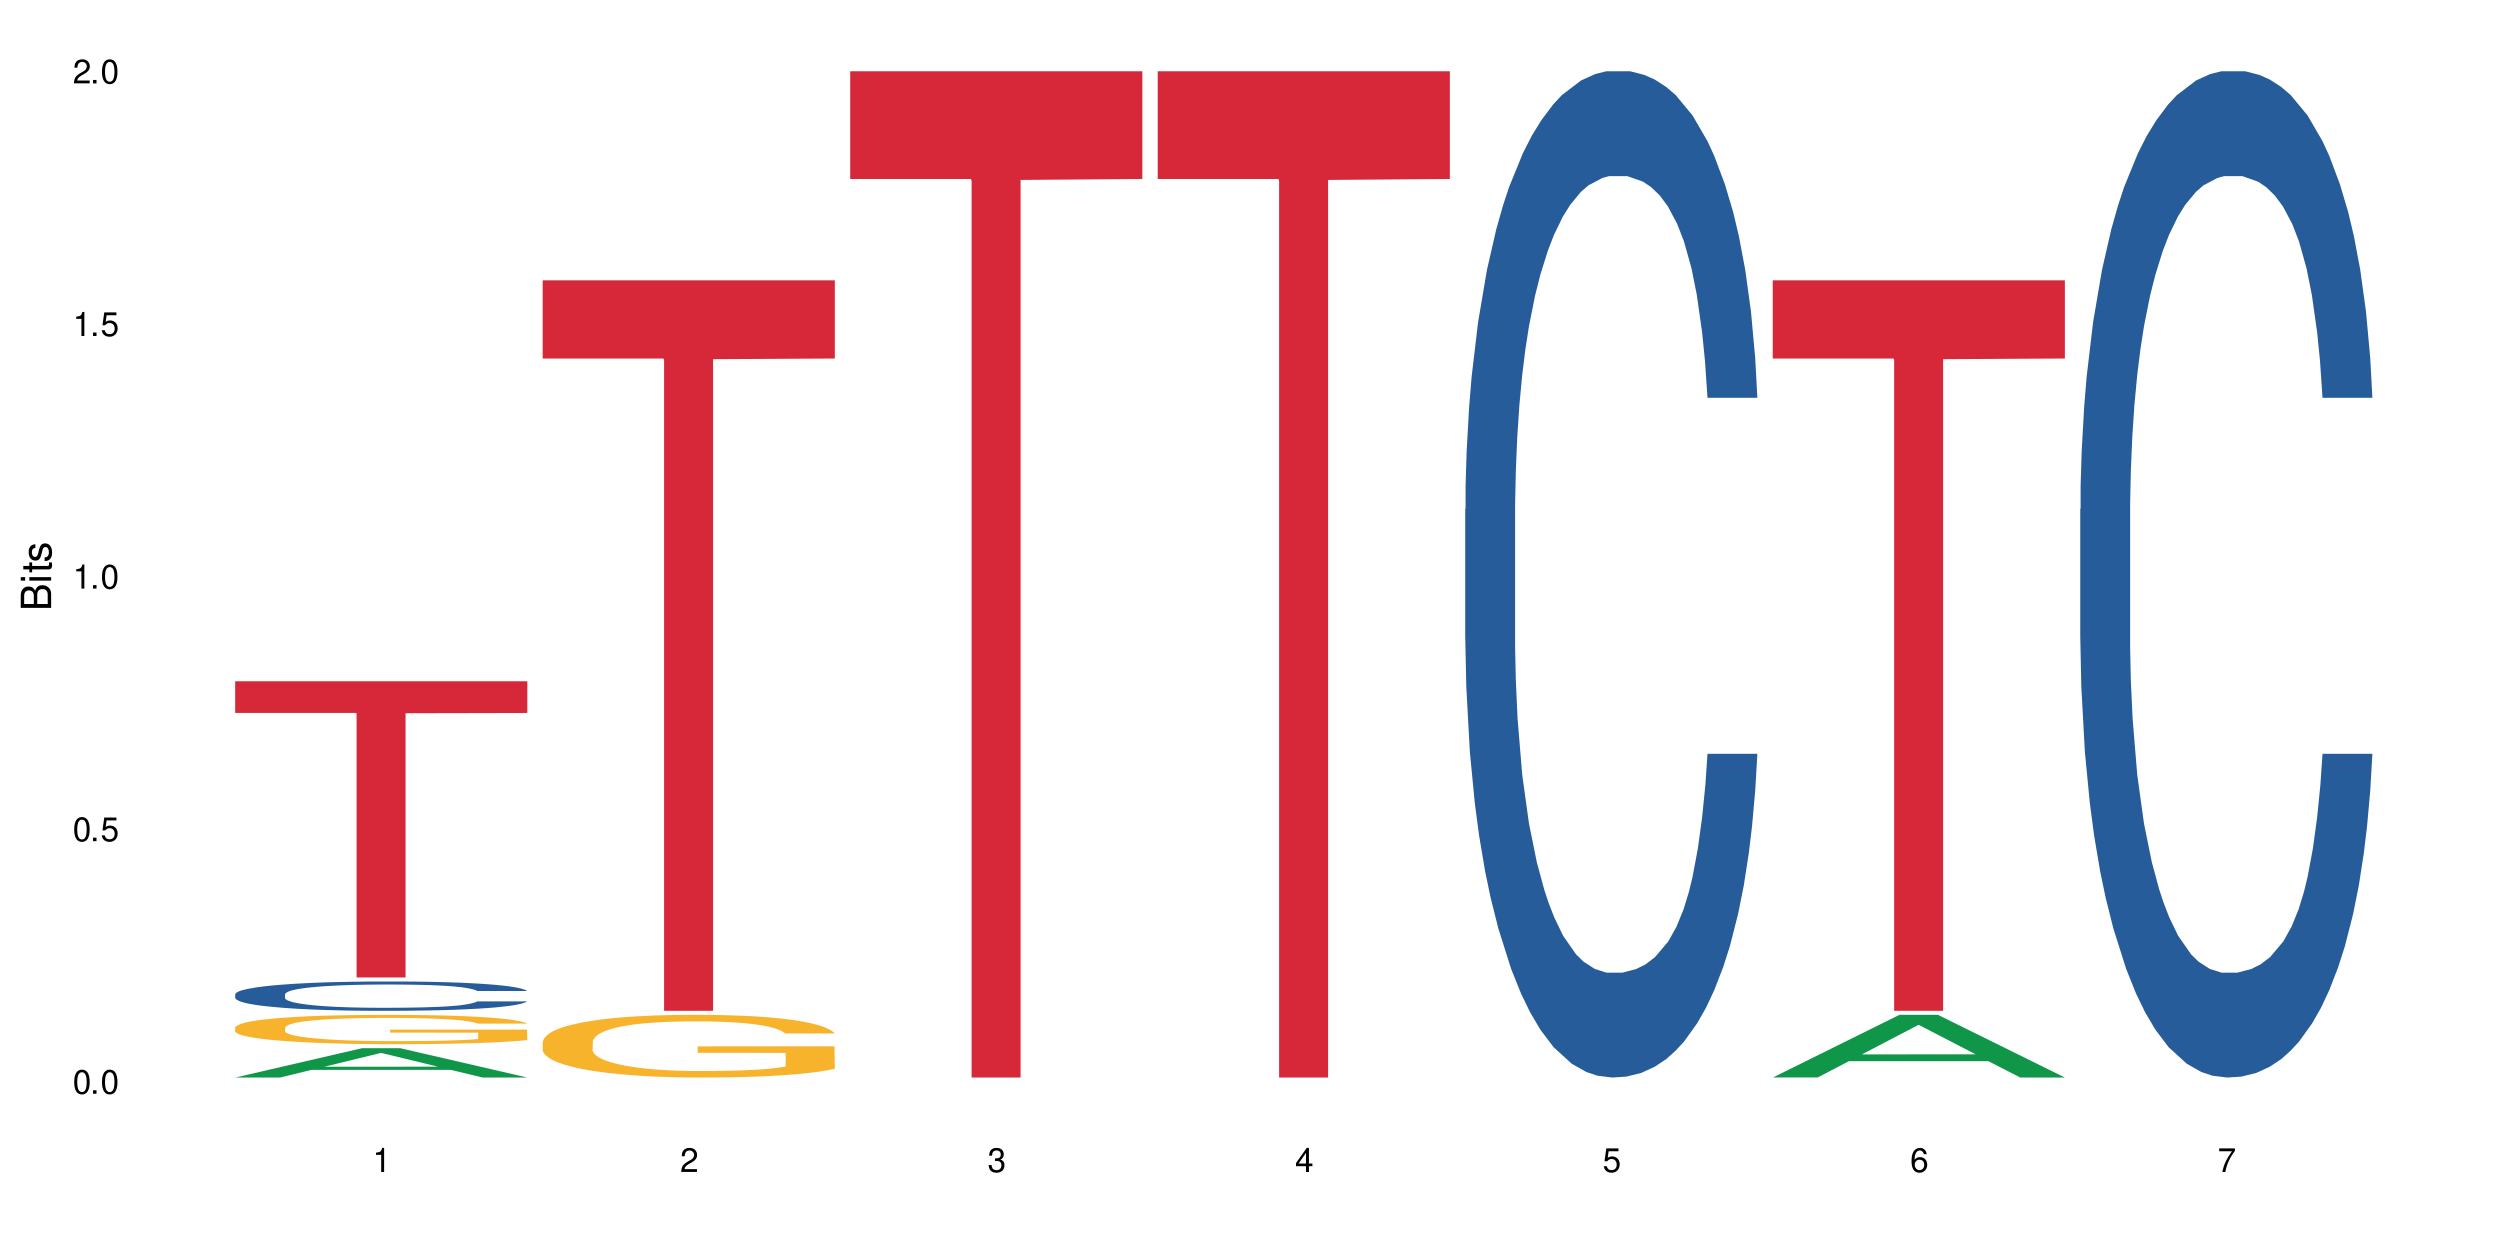 <?xml version="1.0" encoding="UTF-8"?>
<svg xmlns="http://www.w3.org/2000/svg" xmlns:xlink="http://www.w3.org/1999/xlink" width="720" height="360" viewBox="0 0 720 360">
<defs>
<g>
<g id="glyph-0-0">
</g>
<g id="glyph-0-1">
<path d="M 2.641 -6.938 C 2 -6.938 1.422 -6.656 1.078 -6.172 C 0.641 -5.562 0.406 -4.641 0.406 -3.359 C 0.406 -1.016 1.188 0.219 2.641 0.219 C 4.078 0.219 4.859 -1.016 4.859 -3.297 C 4.859 -4.641 4.656 -5.547 4.203 -6.172 C 3.844 -6.656 3.281 -6.938 2.641 -6.938 Z M 2.641 -6.188 C 3.547 -6.188 4 -5.25 4 -3.375 C 4 -1.406 3.562 -0.484 2.625 -0.484 C 1.734 -0.484 1.281 -1.438 1.281 -3.344 C 1.281 -5.25 1.734 -6.188 2.641 -6.188 Z M 2.641 -6.188 "/>
</g>
<g id="glyph-0-2">
<path d="M 1.828 -1 L 0.828 -1 L 0.828 0 L 1.828 0 Z M 1.828 -1 "/>
</g>
<g id="glyph-0-3">
<path d="M 4.562 -6.797 L 1.062 -6.797 L 0.547 -3.094 L 1.328 -3.094 C 1.719 -3.562 2.047 -3.734 2.578 -3.734 C 3.484 -3.734 4.062 -3.109 4.062 -2.094 C 4.062 -1.125 3.484 -0.531 2.578 -0.531 C 1.828 -0.531 1.375 -0.906 1.188 -1.672 L 0.328 -1.672 C 0.453 -1.109 0.547 -0.844 0.75 -0.594 C 1.125 -0.078 1.828 0.219 2.594 0.219 C 3.969 0.219 4.922 -0.781 4.922 -2.219 C 4.922 -3.562 4.031 -4.484 2.719 -4.484 C 2.25 -4.484 1.859 -4.359 1.469 -4.062 L 1.734 -5.969 L 4.562 -5.969 Z M 4.562 -6.797 "/>
</g>
<g id="glyph-0-4">
<path d="M 2.484 -4.938 L 2.484 0 L 3.328 0 L 3.328 -6.938 L 2.766 -6.938 C 2.469 -5.875 2.281 -5.734 0.984 -5.562 L 0.984 -4.938 Z M 2.484 -4.938 "/>
</g>
<g id="glyph-0-5">
<path d="M 4.859 -0.828 L 1.281 -0.828 C 1.359 -1.406 1.672 -1.781 2.5 -2.281 L 3.469 -2.828 C 4.406 -3.344 4.906 -4.062 4.906 -4.906 C 4.906 -5.484 4.672 -6.031 4.266 -6.406 C 3.859 -6.766 3.375 -6.938 2.719 -6.938 C 1.859 -6.938 1.219 -6.625 0.844 -6.031 C 0.609 -5.672 0.5 -5.234 0.484 -4.531 L 1.328 -4.531 C 1.359 -5.016 1.406 -5.281 1.531 -5.516 C 1.75 -5.938 2.188 -6.203 2.703 -6.203 C 3.469 -6.203 4.031 -5.641 4.031 -4.891 C 4.031 -4.344 3.719 -3.859 3.125 -3.516 L 2.234 -3 C 0.812 -2.172 0.406 -1.531 0.328 -0.016 L 4.859 -0.016 Z M 4.859 -0.828 "/>
</g>
<g id="glyph-0-6">
<path d="M 2.125 -3.188 L 2.578 -3.188 C 3.5 -3.188 3.984 -2.766 3.984 -1.922 C 3.984 -1.062 3.469 -0.531 2.594 -0.531 C 1.656 -0.531 1.203 -1 1.156 -2.016 L 0.312 -2.016 C 0.344 -1.453 0.438 -1.094 0.609 -0.781 C 0.953 -0.109 1.625 0.219 2.547 0.219 C 3.953 0.219 4.859 -0.625 4.859 -1.938 C 4.859 -2.828 4.516 -3.297 3.703 -3.594 C 4.344 -3.844 4.656 -4.328 4.656 -5.031 C 4.656 -6.219 3.875 -6.938 2.578 -6.938 C 1.203 -6.938 0.484 -6.172 0.453 -4.703 L 1.297 -4.703 C 1.312 -5.125 1.344 -5.359 1.453 -5.578 C 1.641 -5.969 2.062 -6.203 2.594 -6.203 C 3.344 -6.203 3.797 -5.75 3.797 -5 C 3.797 -4.516 3.609 -4.219 3.25 -4.047 C 3.016 -3.953 2.703 -3.922 2.125 -3.906 Z M 2.125 -3.188 "/>
</g>
<g id="glyph-0-7">
<path d="M 3.141 -1.672 L 3.141 0 L 3.984 0 L 3.984 -1.672 L 4.984 -1.672 L 4.984 -2.438 L 3.984 -2.438 L 3.984 -6.938 L 3.359 -6.938 L 0.266 -2.578 L 0.266 -1.672 Z M 3.141 -2.438 L 1 -2.438 L 3.141 -5.5 Z M 3.141 -2.438 "/>
</g>
<g id="glyph-0-8">
<path d="M 4.781 -5.125 C 4.609 -6.266 3.891 -6.938 2.844 -6.938 C 2.094 -6.938 1.422 -6.578 1.031 -5.953 C 0.594 -5.266 0.406 -4.422 0.406 -3.172 C 0.406 -2 0.578 -1.25 0.984 -0.641 C 1.359 -0.078 1.953 0.219 2.703 0.219 C 3.984 0.219 4.922 -0.75 4.922 -2.094 C 4.922 -3.375 4.062 -4.281 2.844 -4.281 C 2.172 -4.281 1.641 -4.031 1.281 -3.516 C 1.281 -5.234 1.828 -6.188 2.797 -6.188 C 3.391 -6.188 3.797 -5.797 3.938 -5.125 Z M 2.734 -3.531 C 3.547 -3.531 4.062 -2.953 4.062 -2.031 C 4.062 -1.156 3.484 -0.531 2.703 -0.531 C 1.922 -0.531 1.328 -1.188 1.328 -2.078 C 1.328 -2.938 1.906 -3.531 2.734 -3.531 Z M 2.734 -3.531 "/>
</g>
<g id="glyph-0-9">
<path d="M 4.984 -6.797 L 0.438 -6.797 L 0.438 -5.969 L 4.109 -5.969 C 2.5 -3.656 1.828 -2.234 1.328 0 L 2.219 0 C 2.594 -2.172 3.453 -4.047 4.984 -6.094 Z M 4.984 -6.797 "/>
</g>
<g id="glyph-1-0">
</g>
<g id="glyph-1-1">
<path d="M 0 -0.953 L 0 -4.891 C 0 -5.719 -0.234 -6.344 -0.734 -6.797 C -1.188 -7.234 -1.812 -7.469 -2.5 -7.469 C -3.547 -7.469 -4.188 -7 -4.625 -5.875 C -4.984 -6.688 -5.625 -7.094 -6.531 -7.094 C -7.172 -7.094 -7.734 -6.859 -8.141 -6.391 C -8.562 -5.922 -8.75 -5.344 -8.75 -4.5 L -8.75 -0.953 Z M -4.984 -2.062 L -7.766 -2.062 L -7.766 -4.219 C -7.766 -4.844 -7.688 -5.203 -7.453 -5.5 C -7.219 -5.812 -6.859 -5.969 -6.375 -5.969 C -5.891 -5.969 -5.531 -5.812 -5.297 -5.5 C -5.062 -5.203 -4.984 -4.844 -4.984 -4.219 Z M -0.984 -2.062 L -4 -2.062 L -4 -4.781 C -4 -5.766 -3.438 -6.359 -2.484 -6.359 C -1.547 -6.359 -0.984 -5.766 -0.984 -4.781 Z M -0.984 -2.062 "/>
</g>
<g id="glyph-1-2">
<path d="M -6.281 -1.797 L -6.281 -0.797 L 0 -0.797 L 0 -1.797 Z M -8.75 -1.797 L -8.75 -0.797 L -7.484 -0.797 L -7.484 -1.797 Z M -8.75 -1.797 "/>
</g>
<g id="glyph-1-3">
<path d="M -6.281 -3.047 L -6.281 -2.016 L -8.016 -2.016 L -8.016 -1.016 L -6.281 -1.016 L -6.281 -0.172 L -5.469 -0.172 L -5.469 -1.016 L -0.719 -1.016 C -0.078 -1.016 0.281 -1.453 0.281 -2.234 C 0.281 -2.5 0.25 -2.719 0.188 -3.047 L -0.641 -3.047 C -0.609 -2.906 -0.594 -2.766 -0.594 -2.562 C -0.594 -2.141 -0.719 -2.016 -1.156 -2.016 L -5.469 -2.016 L -5.469 -3.047 Z M -6.281 -3.047 "/>
</g>
<g id="glyph-1-4">
<path d="M -4.531 -5.25 C -5.766 -5.25 -6.469 -4.422 -6.469 -2.969 C -6.469 -1.516 -5.719 -0.562 -4.547 -0.562 C -3.562 -0.562 -3.094 -1.062 -2.734 -2.562 L -2.516 -3.484 C -2.344 -4.188 -2.094 -4.469 -1.641 -4.469 C -1.047 -4.469 -0.641 -3.875 -0.641 -3 C -0.641 -2.453 -0.797 -2 -1.062 -1.75 C -1.25 -1.594 -1.422 -1.531 -1.875 -1.469 L -1.875 -0.406 C -0.422 -0.453 0.281 -1.266 0.281 -2.922 C 0.281 -4.5 -0.5 -5.516 -1.719 -5.516 C -2.656 -5.516 -3.172 -4.984 -3.469 -3.734 L -3.703 -2.766 C -3.891 -1.953 -4.156 -1.609 -4.594 -1.609 C -5.188 -1.609 -5.547 -2.125 -5.547 -2.938 C -5.547 -3.75 -5.203 -4.172 -4.531 -4.203 Z M -4.531 -5.25 "/>
</g>
</g>
</defs>
<rect x="-72" y="-36" width="864" height="432" fill="rgb(100%, 100%, 100%)" fill-opacity="1"/>
<path fill-rule="nonzero" fill="rgb(6.275%, 58.824%, 28.235%)" fill-opacity="1" d="M 67.73 310.324 L 67.82 310.316 L 104.227 301.887 L 115.281 301.887 L 151.867 310.332 L 139.012 310.332 L 129.844 308.129 L 89.664 308.129 L 80.676 310.324 L 67.73 310.324 L 93.527 307.215 L 126.156 307.207 L 109.887 303.27 L 109.707 303.262 L 109.527 303.285 L 93.438 307.207 L 93.527 307.215 Z M 67.73 310.324 "/>
<path fill-rule="nonzero" fill="rgb(14.51%, 36.078%, 60%)" fill-opacity="1" d="M 67.73 286.348 L 67.832 286.34 L 67.832 286.152 L 68.141 285.859 L 68.859 285.488 L 69.578 285.234 L 71.426 284.781 L 73.988 284.34 L 76.656 284 L 78.605 283.801 L 80.352 283.645 L 84.352 283.359 L 86.918 283.215 L 89.688 283.082 L 93.074 282.949 L 95.535 282.875 L 101.078 282.75 L 105.18 282.695 L 108.363 282.672 L 115.238 282.672 L 119.34 282.703 L 122.316 282.742 L 125.598 282.805 L 128.371 282.875 L 133.191 283.043 L 137.5 283.258 L 139.449 283.383 L 142.527 283.621 L 144.891 283.855 L 146.531 284.055 L 148.379 284.34 L 150.02 284.688 L 151.25 285.082 L 151.867 285.414 L 137.5 285.414 L 136.785 285.105 L 135.961 284.863 L 134.422 284.547 L 132.883 284.324 L 130.73 284.102 L 128.781 283.953 L 126.113 283.809 L 123.754 283.715 L 121.289 283.645 L 118.93 283.598 L 114.414 283.551 L 109.184 283.551 L 107.234 283.566 L 103.23 283.629 L 101.078 283.684 L 98 283.793 L 95.844 283.891 L 93.281 284.047 L 91.535 284.18 L 89.379 284.379 L 87.84 284.555 L 86.098 284.812 L 85.07 285.004 L 84.148 285.219 L 83.328 285.473 L 82.711 285.746 L 82.301 286.031 L 82.094 286.309 L 82.094 287.504 L 82.301 287.781 L 82.812 288.105 L 84.148 288.578 L 86.098 288.988 L 88.355 289.312 L 90.508 289.543 L 91.742 289.648 L 93.383 289.773 L 95.945 289.93 L 99.641 290.082 L 101.797 290.145 L 105.078 290.207 L 108.465 290.238 L 112.98 290.238 L 116.98 290.207 L 119.648 290.168 L 122.418 290.105 L 126.215 289.973 L 128.574 289.852 L 130.629 289.703 L 132.168 289.559 L 133.191 289.434 L 134.73 289.195 L 135.961 288.934 L 136.887 288.664 L 137.5 288.398 L 151.867 288.398 L 151.25 288.707 L 150.328 289.008 L 149.402 289.234 L 147.969 289.504 L 146.324 289.742 L 143.965 290.012 L 142.016 290.191 L 139.449 290.383 L 137.09 290.531 L 134.527 290.66 L 130.73 290.816 L 128.266 290.895 L 125.598 290.961 L 122.418 291.023 L 118.418 291.078 L 114.109 291.109 L 110.105 291.117 L 105.797 291.102 L 102.617 291.07 L 98.41 291 L 93.176 290.863 L 89.379 290.715 L 86.406 290.57 L 83.84 290.414 L 80.969 290.207 L 77.273 289.867 L 75.016 289.605 L 73.477 289.387 L 71.734 289.086 L 70.5 288.816 L 69.066 288.383 L 68.039 287.836 L 67.73 287.41 Z M 67.73 286.348 "/>
<path fill-rule="nonzero" fill="rgb(96.863%, 70.196%, 16.863%)" fill-opacity="1" d="M 67.73 295.898 L 67.832 295.891 L 67.832 295.734 L 68.242 295.387 L 69.27 294.91 L 70.605 294.516 L 72.039 294.207 L 72.965 294.047 L 74.504 293.816 L 75.836 293.645 L 79.223 293.297 L 83.531 292.977 L 85.891 292.836 L 88.559 292.703 L 92.355 292.559 L 94.102 292.504 L 99.438 292.383 L 105.488 292.305 L 112.16 292.281 L 115.238 292.289 L 119.441 292.32 L 125.188 292.402 L 128.473 292.48 L 131.039 292.559 L 133.707 292.66 L 136.988 292.812 L 140.066 292.996 L 142.527 293.184 L 144.992 293.414 L 147.043 293.66 L 148.789 293.93 L 150.328 294.254 L 151.25 294.523 L 151.867 294.793 L 137.605 294.793 L 136.785 294.523 L 135.859 294.316 L 134.32 294.062 L 132.781 293.875 L 131.242 293.73 L 128.371 293.531 L 125.906 293.406 L 122.828 293.297 L 119.855 293.23 L 116.469 293.184 L 114.414 293.168 L 108.977 293.168 L 104.055 293.223 L 101.18 293.281 L 99.129 293.344 L 96.254 293.461 L 94.512 293.555 L 93.484 293.613 L 90.406 293.855 L 88.355 294.07 L 87.227 294.215 L 85.789 294.449 L 84.762 294.656 L 83.633 294.965 L 83.02 295.195 L 82.199 295.719 L 82.094 297.109 L 82.402 297.402 L 83.02 297.719 L 83.84 297.996 L 85.07 298.289 L 86.301 298.512 L 88.457 298.812 L 90.305 299.012 L 91.742 299.145 L 94.512 299.352 L 95.641 299.422 L 98.309 299.559 L 101.078 299.668 L 104.465 299.762 L 107.027 299.809 L 111.133 299.844 L 116.363 299.844 L 122.52 299.801 L 126.422 299.738 L 129.09 299.676 L 130.832 299.621 L 132.988 299.535 L 134.527 299.461 L 135.961 299.375 L 137.707 299.242 L 137.707 297.402 L 112.363 297.395 L 112.363 296.531 L 151.762 296.523 L 151.867 299.535 L 149.711 299.746 L 147.043 299.945 L 144.48 300.102 L 141.812 300.23 L 138.016 300.379 L 134.938 300.469 L 130.215 300.578 L 125.906 300.648 L 121.395 300.695 L 117.391 300.719 L 112.672 300.723 L 108.465 300.711 L 103.949 300.664 L 100.359 300.602 L 97.074 300.523 L 93.793 300.426 L 89.688 300.262 L 87.02 300.129 L 84.25 299.969 L 81.48 299.777 L 79.016 299.566 L 77.375 299.406 L 75.734 299.223 L 73.988 298.988 L 72.348 298.727 L 71.117 298.488 L 69.988 298.219 L 69.168 297.965 L 68.348 297.617 L 67.938 297.34 L 67.73 297.102 Z M 67.73 295.898 "/>
<path fill-rule="nonzero" fill="rgb(83.922%, 15.686%, 22.353%)" fill-opacity="1" d="M 67.73 196.203 L 151.867 196.203 L 151.867 205.332 L 116.801 205.414 L 116.801 281.508 L 102.695 281.508 L 102.695 205.492 L 102.488 205.332 L 67.73 205.332 Z M 67.73 196.203 "/>
<path fill-rule="nonzero" fill="rgb(96.863%, 70.196%, 16.863%)" fill-opacity="1" d="M 156.293 300.004 L 156.398 299.988 L 156.398 299.656 L 156.809 298.914 L 157.832 297.891 L 159.168 297.051 L 160.605 296.391 L 161.527 296.043 L 163.066 295.551 L 164.398 295.188 L 167.785 294.445 L 172.094 293.75 L 174.457 293.453 L 177.121 293.172 L 180.918 292.859 L 182.664 292.746 L 188 292.48 L 194.051 292.316 L 200.723 292.266 L 203.801 292.281 L 208.008 292.348 L 213.754 292.531 L 217.035 292.695 L 219.602 292.859 L 222.27 293.074 L 225.551 293.402 L 228.629 293.801 L 231.094 294.195 L 233.555 294.691 L 235.605 295.219 L 237.352 295.797 L 238.891 296.488 L 239.812 297.066 L 240.43 297.645 L 226.168 297.645 L 225.348 297.066 L 224.422 296.621 L 222.883 296.078 L 221.344 295.68 L 219.805 295.367 L 216.934 294.938 L 214.473 294.676 L 211.395 294.445 L 208.418 294.297 L 205.031 294.195 L 202.98 294.164 L 197.543 294.164 L 192.617 294.277 L 189.742 294.41 L 187.691 294.543 L 184.816 294.789 L 183.074 294.988 L 182.047 295.121 L 178.969 295.633 L 176.918 296.094 L 175.789 296.406 L 174.352 296.902 L 173.328 297.348 L 172.199 298.008 L 171.582 298.504 L 170.762 299.625 L 170.66 302.594 L 170.965 303.223 L 171.582 303.898 L 172.402 304.492 L 173.633 305.117 L 174.867 305.598 L 177.02 306.242 L 178.867 306.668 L 180.305 306.949 L 183.074 307.395 L 184.203 307.543 L 186.871 307.84 L 189.641 308.07 L 193.027 308.27 L 195.59 308.367 L 199.695 308.453 L 204.93 308.453 L 211.086 308.352 L 214.984 308.219 L 217.652 308.09 L 219.395 307.973 L 221.551 307.793 L 223.09 307.625 L 224.527 307.445 L 226.27 307.164 L 226.27 303.223 L 200.926 303.203 L 200.926 301.355 L 240.328 301.34 L 240.43 307.793 L 238.273 308.238 L 235.605 308.668 L 233.043 308.996 L 230.375 309.277 L 226.578 309.59 L 223.5 309.789 L 218.781 310.02 L 214.473 310.168 L 209.957 310.266 L 205.953 310.316 L 201.234 310.332 L 197.027 310.301 L 192.512 310.199 L 188.922 310.07 L 185.641 309.902 L 182.355 309.688 L 178.25 309.344 L 175.582 309.062 L 172.812 308.715 L 170.043 308.305 L 167.582 307.859 L 165.938 307.512 L 164.297 307.113 L 162.555 306.621 L 160.91 306.059 L 159.68 305.547 L 158.551 304.969 L 157.73 304.426 L 156.91 303.684 L 156.5 303.09 L 156.293 302.578 Z M 156.293 300.004 "/>
<path fill-rule="nonzero" fill="rgb(83.922%, 15.686%, 22.353%)" fill-opacity="1" d="M 156.293 80.73 L 240.43 80.73 L 240.43 103.25 L 205.363 103.445 L 205.363 291.102 L 191.258 291.102 L 191.258 103.645 L 191.051 103.25 L 156.293 103.25 Z M 156.293 80.73 "/>
<path fill-rule="nonzero" fill="rgb(83.922%, 15.686%, 22.353%)" fill-opacity="1" d="M 244.859 20.527 L 328.992 20.527 L 328.992 51.547 L 293.93 51.82 L 293.93 310.332 L 279.82 310.332 L 279.82 52.094 L 279.617 51.547 L 244.859 51.547 Z M 244.859 20.527 "/>
<path fill-rule="nonzero" fill="rgb(83.922%, 15.686%, 22.353%)" fill-opacity="1" d="M 333.422 20.527 L 417.555 20.527 L 417.555 51.547 L 382.492 51.82 L 382.492 310.332 L 368.383 310.332 L 368.383 52.094 L 368.18 51.547 L 333.422 51.547 Z M 333.422 20.527 "/>
<path fill-rule="nonzero" fill="rgb(14.51%, 36.078%, 60%)" fill-opacity="1" d="M 421.984 146.621 L 422.086 146.355 L 422.086 140 L 422.395 129.934 L 423.113 117.215 L 423.832 108.477 L 425.68 92.844 L 428.242 77.746 L 430.91 66.09 L 432.859 59.203 L 434.605 53.902 L 438.605 44.102 L 441.172 39.07 L 443.941 34.566 L 447.328 30.062 L 449.789 27.414 L 455.332 23.176 L 459.434 21.32 L 462.617 20.527 L 469.488 20.527 L 473.594 21.586 L 476.57 22.91 L 479.852 25.031 L 482.625 27.414 L 487.445 33.242 L 491.754 40.66 L 493.703 44.898 L 496.781 53.109 L 499.145 61.055 L 500.785 67.945 L 502.633 77.746 L 504.273 89.668 L 505.504 103.176 L 506.121 114.566 L 491.754 114.566 L 491.035 103.973 L 490.215 95.758 L 488.676 84.898 L 487.137 77.215 L 484.984 69.535 L 483.035 64.5 L 480.367 59.469 L 478.008 56.289 L 475.543 53.902 L 473.184 52.316 L 468.668 50.727 L 463.438 50.727 L 461.488 51.254 L 457.484 53.375 L 455.332 55.23 L 452.254 58.938 L 450.098 62.383 L 447.531 67.68 L 445.789 72.184 L 443.633 79.07 L 442.094 85.164 L 440.352 93.906 L 439.324 100.527 L 438.402 107.945 L 437.582 116.688 L 436.965 125.957 L 436.555 135.762 L 436.348 145.297 L 436.348 186.355 L 436.555 195.895 L 437.066 207.02 L 438.402 223.18 L 440.352 237.219 L 442.609 248.344 L 444.762 256.293 L 445.992 260 L 447.637 264.238 L 450.199 269.535 L 453.895 274.836 L 456.051 276.953 L 459.332 279.074 L 462.719 280.133 L 467.234 280.133 L 471.234 279.074 L 473.902 277.75 L 476.672 275.629 L 480.469 271.125 L 482.828 266.887 L 484.879 261.855 L 486.418 256.82 L 487.445 252.582 L 488.984 244.371 L 490.215 235.363 L 491.141 226.094 L 491.754 217.086 L 506.121 217.086 L 505.504 227.684 L 504.582 238.012 L 503.656 245.695 L 502.223 254.969 L 500.578 263.18 L 498.219 272.449 L 496.27 278.543 L 493.703 285.168 L 491.344 290.199 L 488.781 294.703 L 484.984 300 L 482.52 302.648 L 479.852 305.035 L 476.672 307.152 L 472.672 309.008 L 468.363 310.066 L 464.359 310.332 L 460.051 309.801 L 456.871 308.742 L 452.664 306.359 L 447.43 301.59 L 443.633 296.559 L 440.66 291.523 L 438.094 286.227 L 435.219 279.074 L 431.527 267.418 L 429.27 258.41 L 427.73 250.992 L 425.984 240.664 L 424.754 231.391 L 423.32 216.555 L 422.293 197.746 L 421.984 183.18 Z M 421.984 146.621 "/>
<path fill-rule="nonzero" fill="rgb(6.275%, 58.824%, 28.235%)" fill-opacity="1" d="M 510.547 310.316 L 510.637 310.297 L 547.043 292.266 L 558.098 292.266 L 594.684 310.332 L 581.828 310.332 L 572.66 305.617 L 532.48 305.617 L 523.492 310.316 L 510.547 310.316 L 536.348 303.664 L 568.977 303.648 L 552.707 295.219 L 552.527 295.199 L 552.348 295.25 L 536.258 303.648 L 536.348 303.664 Z M 510.547 310.316 "/>
<path fill-rule="nonzero" fill="rgb(83.922%, 15.686%, 22.353%)" fill-opacity="1" d="M 510.547 80.73 L 594.684 80.73 L 594.684 103.25 L 559.617 103.445 L 559.617 291.102 L 545.512 291.102 L 545.512 103.645 L 545.305 103.25 L 510.547 103.25 Z M 510.547 80.73 "/>
<path fill-rule="nonzero" fill="rgb(14.51%, 36.078%, 60%)" fill-opacity="1" d="M 599.113 146.621 L 599.215 146.355 L 599.215 140 L 599.523 129.934 L 600.238 117.215 L 600.957 108.477 L 602.805 92.844 L 605.371 77.746 L 608.039 66.09 L 609.988 59.203 L 611.73 53.902 L 615.734 44.102 L 618.297 39.07 L 621.07 34.566 L 624.453 30.062 L 626.918 27.414 L 632.457 23.176 L 636.562 21.32 L 639.742 20.527 L 646.617 20.527 L 650.723 21.586 L 653.695 22.91 L 656.98 25.031 L 659.75 27.414 L 664.574 33.242 L 668.883 40.66 L 670.832 44.898 L 673.91 53.109 L 676.27 61.055 L 677.91 67.945 L 679.758 77.746 L 681.398 89.668 L 682.633 103.176 L 683.246 114.566 L 668.883 114.566 L 668.164 103.973 L 667.344 95.758 L 665.805 84.898 L 664.266 77.215 L 662.109 69.535 L 660.16 64.5 L 657.492 59.469 L 655.133 56.289 L 652.672 53.902 L 650.312 52.316 L 645.797 50.727 L 640.562 50.727 L 638.613 51.254 L 634.613 53.375 L 632.457 55.23 L 629.379 58.938 L 627.227 62.383 L 624.66 67.68 L 622.914 72.184 L 620.762 79.07 L 619.223 85.164 L 617.477 93.906 L 616.453 100.527 L 615.527 107.945 L 614.707 116.688 L 614.09 125.957 L 613.68 135.762 L 613.477 145.297 L 613.477 186.355 L 613.68 195.895 L 614.195 207.02 L 615.527 223.18 L 617.477 237.219 L 619.734 248.344 L 621.891 256.293 L 623.121 260 L 624.762 264.238 L 627.328 269.535 L 631.02 274.836 L 633.176 276.953 L 636.461 279.074 L 639.844 280.133 L 644.359 280.133 L 648.359 279.074 L 651.027 277.75 L 653.801 275.629 L 657.594 271.125 L 659.957 266.887 L 662.008 261.855 L 663.547 256.82 L 664.574 252.582 L 666.113 244.371 L 667.344 235.363 L 668.266 226.094 L 668.883 217.086 L 683.246 217.086 L 682.633 227.684 L 681.707 238.012 L 680.785 245.695 L 679.348 254.969 L 677.707 263.18 L 675.348 272.449 L 673.398 278.543 L 670.832 285.168 L 668.473 290.199 L 665.906 294.703 L 662.109 300 L 659.648 302.648 L 656.98 305.035 L 653.801 307.152 L 649.797 309.008 L 645.488 310.066 L 641.488 310.332 L 637.176 309.801 L 633.996 308.742 L 629.789 306.359 L 624.559 301.59 L 620.762 296.559 L 617.785 291.523 L 615.219 286.227 L 612.348 279.074 L 608.652 267.418 L 606.395 258.41 L 604.855 250.992 L 603.113 240.664 L 601.883 231.391 L 600.445 216.555 L 599.418 197.746 L 599.113 183.18 Z M 599.113 146.621 "/>
<g fill="rgb(0%, 0%, 0%)" fill-opacity="1">
<use xlink:href="#glyph-0-1" x="20.965" y="314.993"/>
<use xlink:href="#glyph-0-2" x="25.965" y="314.993"/>
<use xlink:href="#glyph-0-1" x="28.965" y="314.993"/>
</g>
<g fill="rgb(0%, 0%, 0%)" fill-opacity="1">
<use xlink:href="#glyph-0-1" x="20.965" y="242.251"/>
<use xlink:href="#glyph-0-2" x="25.965" y="242.251"/>
<use xlink:href="#glyph-0-3" x="28.965" y="242.251"/>
</g>
<g fill="rgb(0%, 0%, 0%)" fill-opacity="1">
<use xlink:href="#glyph-0-4" x="20.965" y="169.509"/>
<use xlink:href="#glyph-0-2" x="25.965" y="169.509"/>
<use xlink:href="#glyph-0-1" x="28.965" y="169.509"/>
</g>
<g fill="rgb(0%, 0%, 0%)" fill-opacity="1">
<use xlink:href="#glyph-0-4" x="20.965" y="96.767"/>
<use xlink:href="#glyph-0-2" x="25.965" y="96.767"/>
<use xlink:href="#glyph-0-3" x="28.965" y="96.767"/>
</g>
<g fill="rgb(0%, 0%, 0%)" fill-opacity="1">
<use xlink:href="#glyph-0-5" x="20.965" y="24.024"/>
<use xlink:href="#glyph-0-2" x="25.965" y="24.024"/>
<use xlink:href="#glyph-0-1" x="28.965" y="24.024"/>
</g>
<g fill="rgb(0%, 0%, 0%)" fill-opacity="1">
<use xlink:href="#glyph-0-4" x="107.297" y="337.532"/>
</g>
<g fill="rgb(0%, 0%, 0%)" fill-opacity="1">
<use xlink:href="#glyph-0-5" x="195.863" y="337.532"/>
</g>
<g fill="rgb(0%, 0%, 0%)" fill-opacity="1">
<use xlink:href="#glyph-0-6" x="284.426" y="337.532"/>
</g>
<g fill="rgb(0%, 0%, 0%)" fill-opacity="1">
<use xlink:href="#glyph-0-7" x="372.988" y="337.532"/>
</g>
<g fill="rgb(0%, 0%, 0%)" fill-opacity="1">
<use xlink:href="#glyph-0-3" x="461.551" y="337.532"/>
</g>
<g fill="rgb(0%, 0%, 0%)" fill-opacity="1">
<use xlink:href="#glyph-0-8" x="550.117" y="337.532"/>
</g>
<g fill="rgb(0%, 0%, 0%)" fill-opacity="1">
<use xlink:href="#glyph-0-9" x="638.68" y="337.532"/>
</g>
<g fill="rgb(0%, 0%, 0%)" fill-opacity="1">
<use xlink:href="#glyph-1-1" x="14.725" y="176.012"/>
<use xlink:href="#glyph-1-2" x="14.725" y="168.012"/>
<use xlink:href="#glyph-1-3" x="14.725" y="165.012"/>
<use xlink:href="#glyph-1-4" x="14.725" y="162.012"/>
</g>
</svg>
